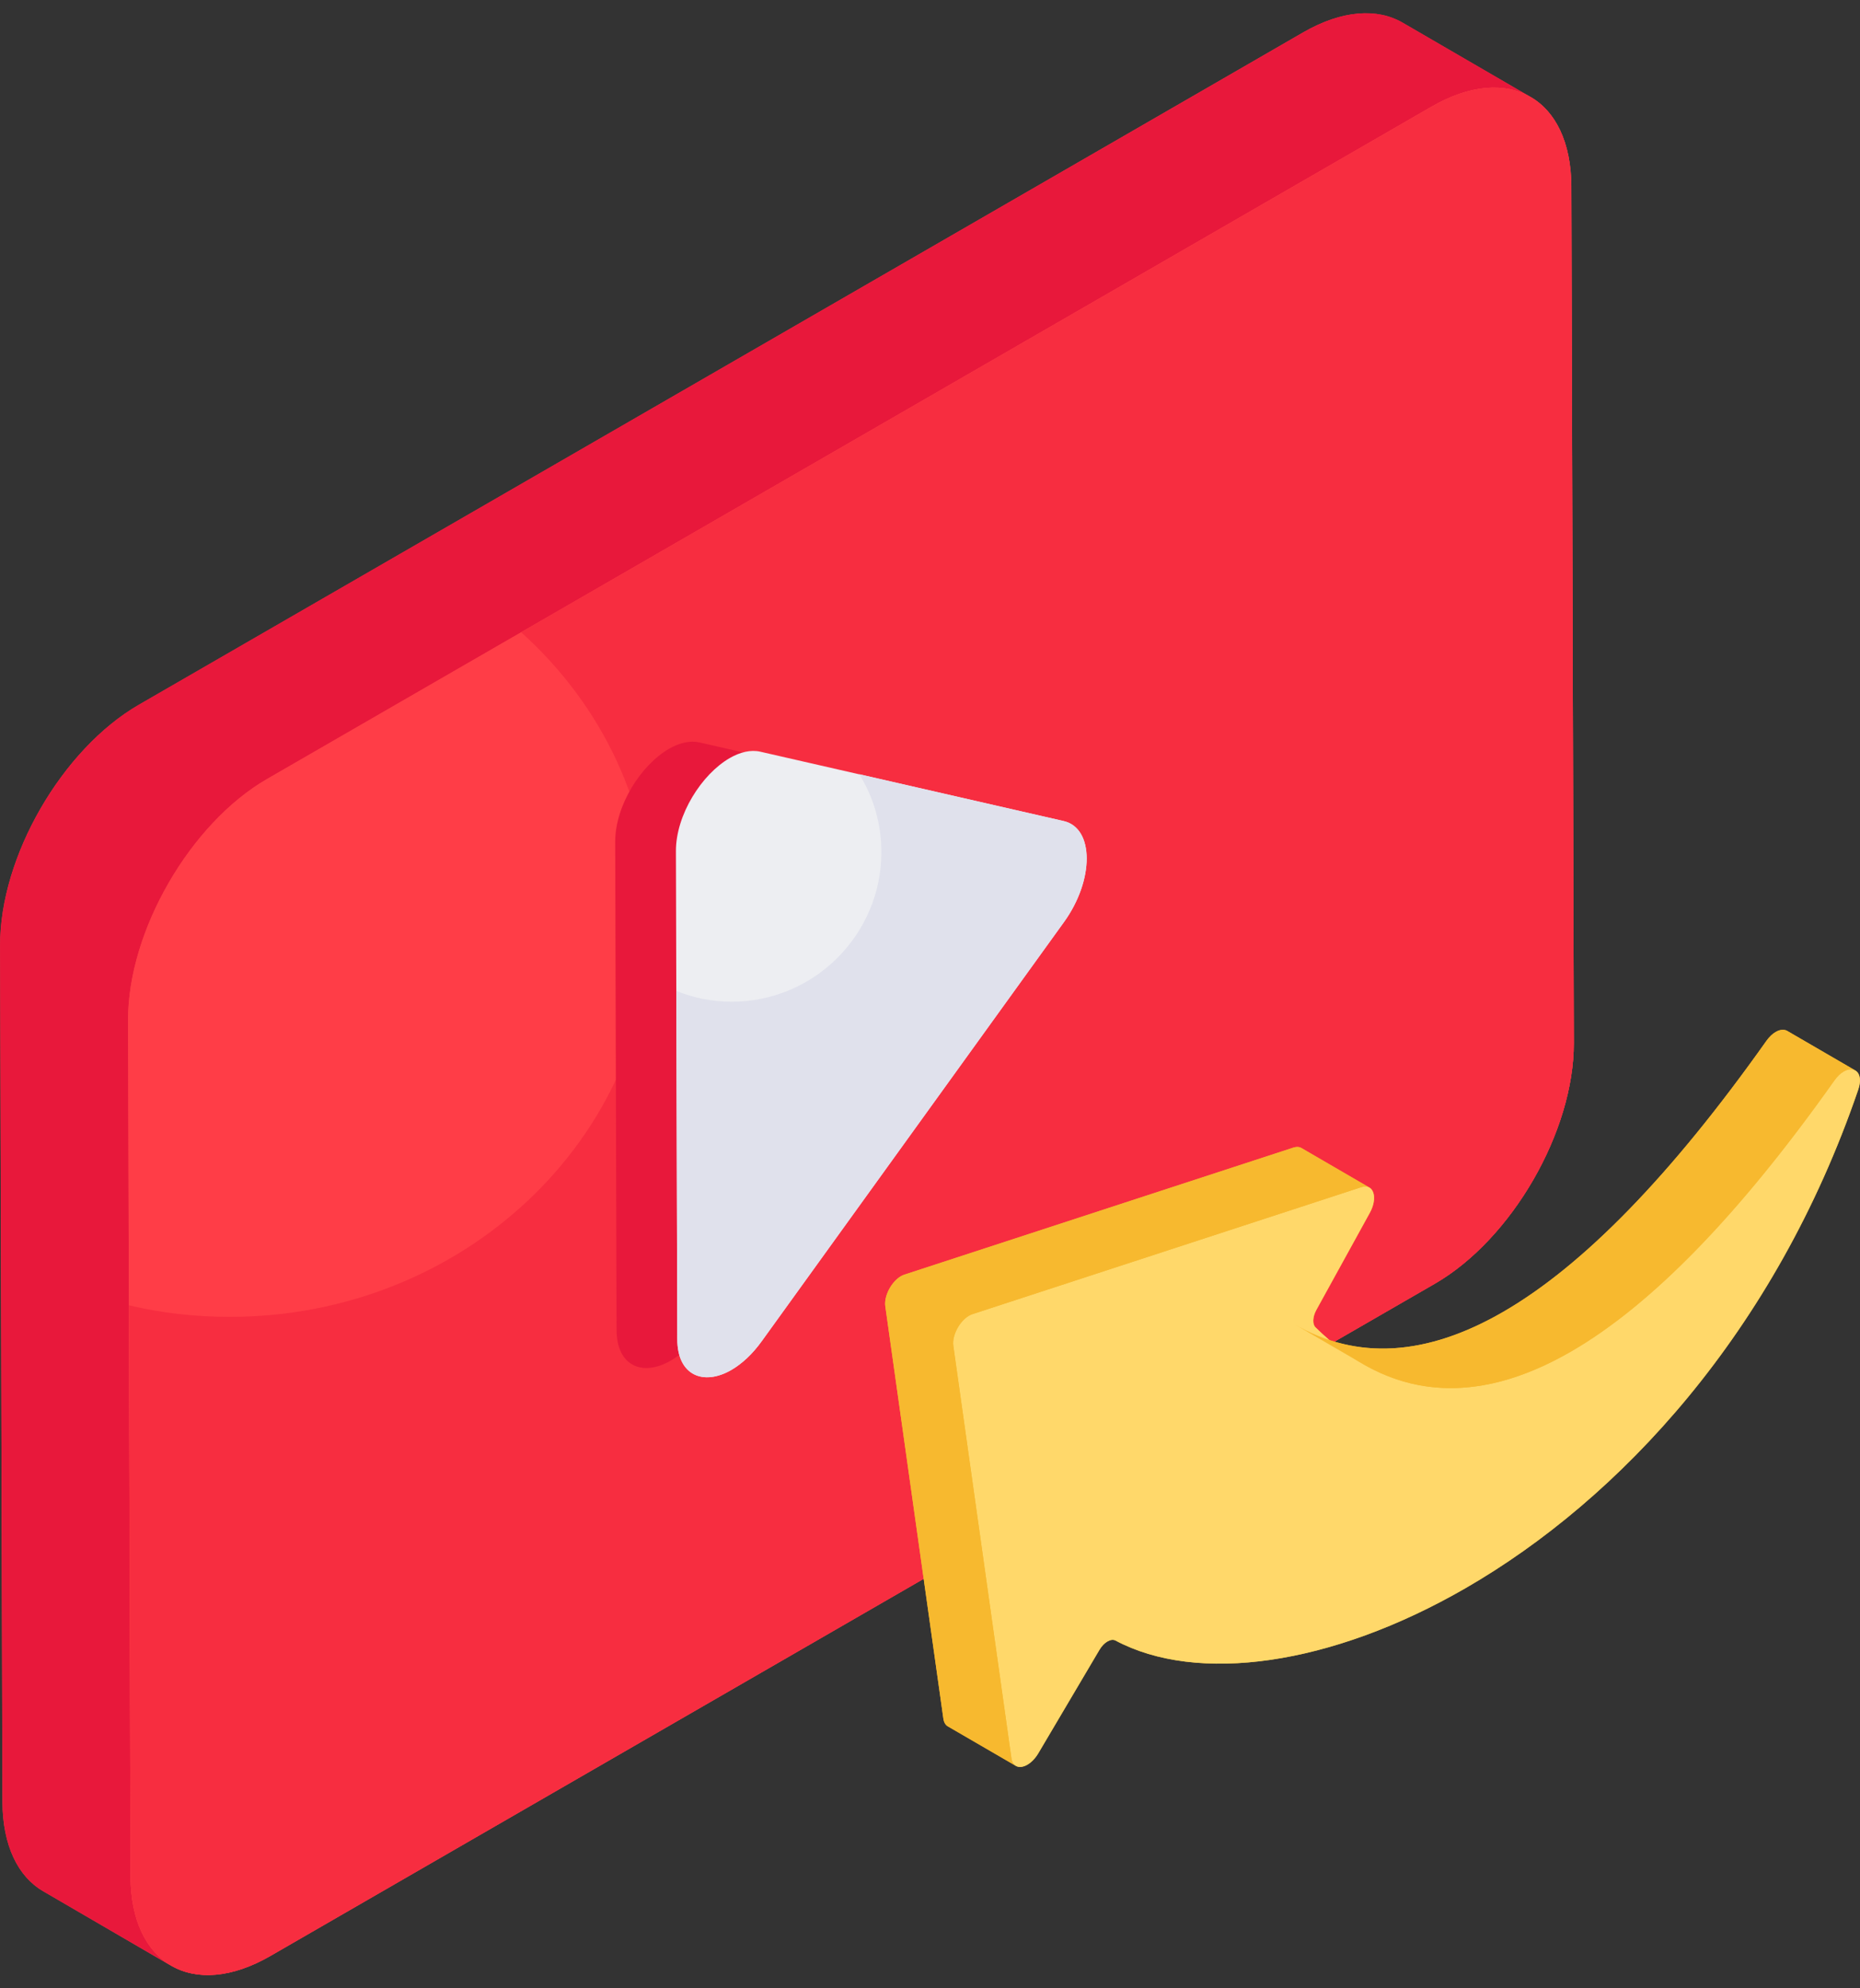 <svg width="116" height="124" viewBox="0 0 116 124" fill="none" xmlns="http://www.w3.org/2000/svg">
<rect x="0" y="0" width="116" height="124" fill="#333333" stroke="none"/>
<path d="M98.152 65.047C98.166 70.556 94.286 77.283 89.485 80.058L16.863 121.978C14.427 123.38 12.232 123.507 10.646 122.573C10.617 122.558 10.589 122.544 10.575 122.53C10.575 122.516 10.575 122.516 10.561 122.53L2.687 117.942C1.129 117.035 0.166 115.109 0.151 112.376L0.01 58.971C-0.018 53.434 3.876 46.707 8.677 43.946L81.285 2.012C83.707 0.624 85.888 0.497 87.474 1.417L95.376 6.006C96.991 6.884 97.982 8.838 97.996 11.642L98.152 65.047Z" fill="#FF3D47"/>
<path d="M87.475 1.411C85.893 0.492 83.704 0.621 81.289 2.015L8.673 43.94C3.872 46.712 -0.013 53.44 0.003 58.967L0.155 112.371C0.162 115.112 1.131 117.041 2.693 117.948L10.678 122.589C9.116 121.681 8.147 119.752 8.139 117.011L7.988 63.608C7.972 58.08 11.857 51.352 16.658 48.58L89.274 6.656C91.689 5.261 93.878 5.132 95.46 6.051L87.475 1.411Z" fill="#E8183B"/>
<path d="M89.274 6.656C94.075 3.883 97.985 6.112 98 11.639L98.152 65.043C98.167 70.56 94.283 77.288 89.482 80.06L16.866 121.985C12.065 124.757 8.155 122.528 8.139 117.011L7.988 63.608C7.972 58.08 11.857 51.352 16.658 48.58L89.274 6.656Z" fill="#FF3D47"/>
<path d="M98.152 65.047C98.166 70.556 94.286 77.283 89.485 80.058L16.863 121.978C12.062 124.754 8.153 122.53 8.139 117.007L8.04 81.404C10.051 81.885 12.161 82.126 14.328 82.126C28.858 82.126 40.641 71.023 40.641 57.343C40.641 50.29 37.511 43.931 32.497 39.428L89.273 6.657C94.073 3.881 97.982 6.105 97.996 11.642L98.152 65.047Z" fill="#F72D40"/>
<path d="M115.891 67.954C110.703 83.116 100.991 93.509 91.405 99.043C82.978 103.907 74.647 105.018 69.57 102.312C69.431 102.237 69.251 102.264 69.07 102.369C68.89 102.471 68.709 102.655 68.571 102.89L64.76 109.336C64.559 109.674 64.315 109.917 64.074 110.056C63.806 110.212 63.544 110.239 63.355 110.128L63.328 110.113C63.328 110.113 63.319 110.11 63.316 110.104L59.111 107.663C58.97 107.582 58.87 107.422 58.834 107.182L55.214 81.467C55.123 80.811 55.605 79.926 56.192 79.586C56.264 79.547 56.336 79.514 56.412 79.49L80.663 71.571C80.865 71.505 81.034 71.52 81.16 71.595L85.38 74.048C85.756 74.238 85.825 74.924 85.431 75.637L82.096 81.693C81.861 82.12 81.837 82.578 82.042 82.779C82.328 83.059 82.614 83.324 82.906 83.571C86.216 84.663 89.834 84.076 93.734 81.822C98.745 78.93 104.235 73.284 110.158 64.92C110.348 64.655 110.549 64.469 110.745 64.357C111.019 64.198 111.278 64.186 111.464 64.294L115.708 66.759C115.696 66.753 115.684 66.747 115.669 66.741C115.97 66.879 116.111 67.31 115.891 67.954Z" fill="#F7B92F"/>
<path d="M60.434 82.052C60.505 82.011 60.578 81.978 60.652 81.954L84.906 74.035C85.662 73.789 85.953 74.685 85.428 75.638L82.094 81.694C81.861 82.119 81.837 82.577 82.041 82.779C86.624 87.276 91.957 87.763 97.974 84.289C102.988 81.394 108.476 75.75 114.4 67.386C114.589 67.12 114.791 66.934 114.985 66.822C115.658 66.433 116.245 66.917 115.89 67.954C110.701 83.115 100.99 93.508 91.404 99.043C82.976 103.908 74.645 105.019 69.569 102.312C69.429 102.237 69.249 102.263 69.069 102.368C68.888 102.472 68.708 102.654 68.568 102.89L64.758 109.337C64.559 109.674 64.313 109.917 64.071 110.057C63.606 110.325 63.155 110.211 63.077 109.648L59.455 83.933C59.363 83.277 59.844 82.393 60.434 82.052Z" fill="#FFD86A"/>
<path d="M111.464 64.294C111.276 64.185 111.016 64.199 110.743 64.357C110.548 64.469 110.346 64.654 110.158 64.92C104.234 73.285 98.745 78.929 93.732 81.823C88.958 84.579 84.615 84.843 80.735 82.588L84.978 85.054C88.858 87.308 93.201 87.045 97.974 84.289C102.988 81.394 108.476 75.75 114.4 67.386C114.589 67.12 114.79 66.934 114.985 66.822C115.259 66.664 115.518 66.65 115.706 66.759L111.464 64.294Z" fill="#F7B92F"/>
<path d="M63.077 109.648L59.455 83.933C59.363 83.277 59.845 82.393 60.434 82.052C60.505 82.011 60.578 81.978 60.652 81.954L84.906 74.035C85.106 73.97 85.273 73.985 85.401 74.059L81.159 71.594C81.031 71.519 80.863 71.505 80.663 71.57L56.41 79.489C56.336 79.513 56.263 79.546 56.192 79.587C55.602 79.927 55.121 80.811 55.212 81.467L58.834 107.183C58.868 107.423 58.969 107.581 59.11 107.663L63.352 110.128C63.212 110.046 63.11 109.888 63.077 109.648Z" fill="#F7B92F"/>
<path d="M41.718 46.702C42.365 46.329 43.028 46.166 43.632 46.303L62.55 50.627C64.456 51.067 64.465 54.307 62.568 56.929L43.736 83.048C43.135 83.881 42.472 84.484 41.825 84.858C40.085 85.862 38.459 85.211 38.453 82.942L38.367 52.512C38.36 50.234 39.978 47.707 41.718 46.702Z" fill="#E8183B"/>
<path d="M45.506 47.279C46.153 46.905 46.816 46.742 47.42 46.88L66.338 51.204C68.244 51.643 68.253 54.883 66.356 57.506L47.524 83.624C46.923 84.458 46.26 85.061 45.613 85.434C43.873 86.439 42.247 85.788 42.241 83.519L42.154 53.089C42.148 50.81 43.766 48.283 45.506 47.279Z" fill="#EDEEF2"/>
<path d="M66.35 57.51L47.516 83.617C46.923 84.467 46.251 85.06 45.619 85.435C43.88 86.443 42.239 85.791 42.239 83.518L42.18 61.799C43.248 62.234 44.413 62.471 45.639 62.471C50.777 62.471 54.967 58.281 54.967 53.143C54.967 51.364 54.473 49.704 53.584 48.281L66.331 51.206C68.248 51.641 68.248 54.882 66.35 57.51Z" fill="#E0E1EC"/>
</svg>
